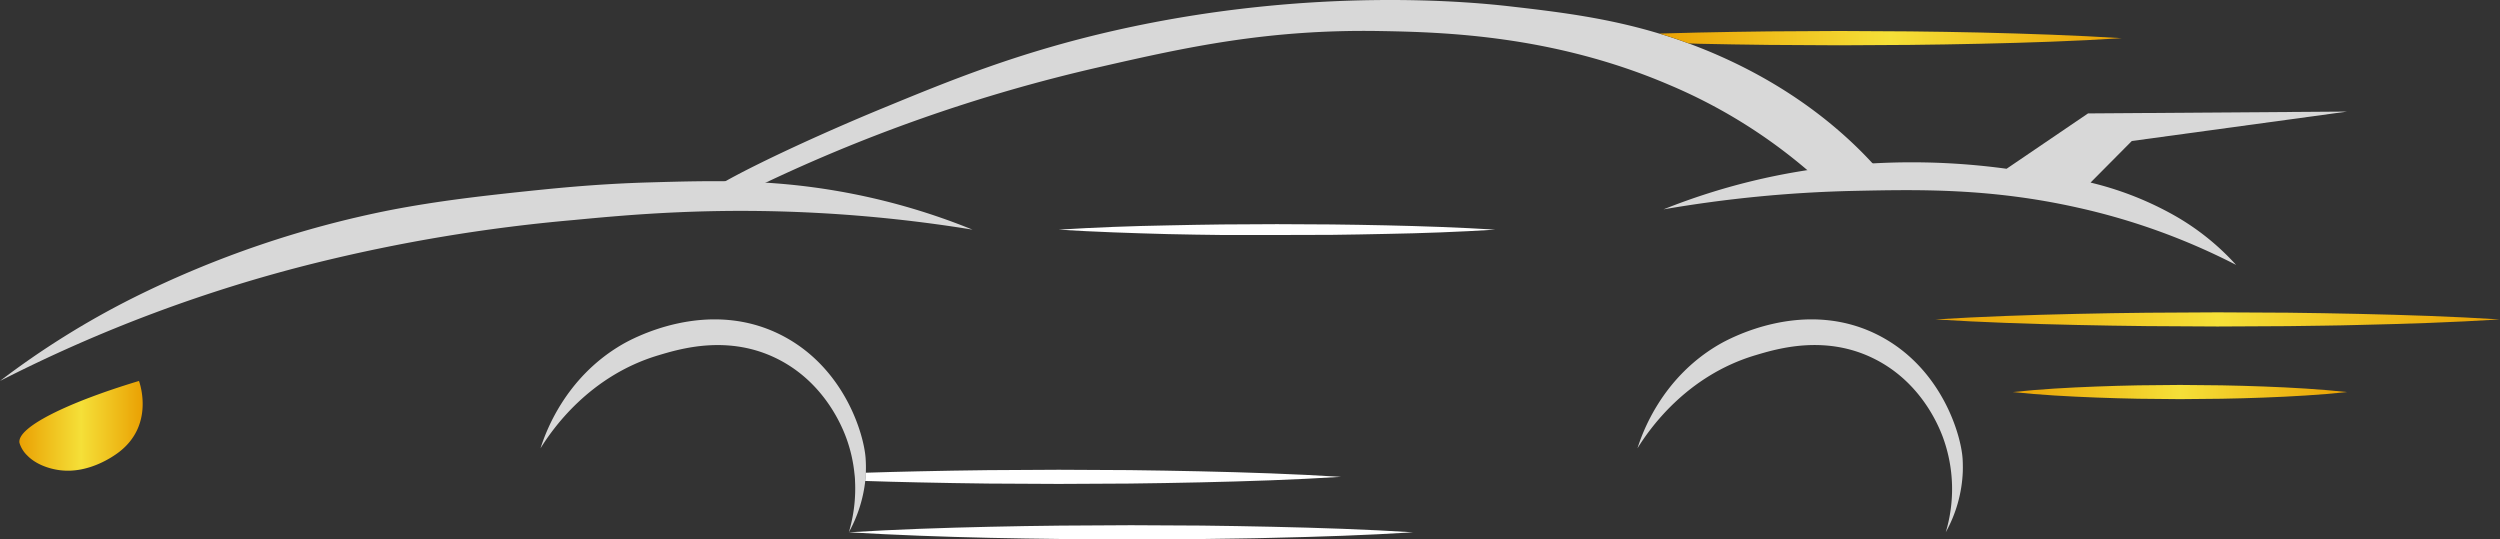 <svg xmlns="http://www.w3.org/2000/svg" xmlns:xlink="http://www.w3.org/1999/xlink" viewBox="0 0 691.48 149.19"><rect x="0" y="0" width="691.48" height="149.19" fill="#333333" stroke="none"/><defs><style>.cls-1{fill:#d8d8d8;}.cls-2{fill:url(#linear-gradient);}.cls-3{fill:#fff;}.cls-4{fill:url(#linear-gradient-2);}.cls-5{fill:url(#linear-gradient-3);}.cls-6{fill:url(#linear-gradient-4);}</style><linearGradient id="linear-gradient" x1="5.36" y1="117.79" x2="39.46" y2="117.79" gradientUnits="userSpaceOnUse"><stop offset="0" stop-color="#eaa103"/><stop offset="0.5" stop-color="#f5e038"/><stop offset="1" stop-color="#eaa103"/></linearGradient><linearGradient id="linear-gradient-2" x1="535.31" y1="88.35" x2="691.48" y2="88.35" xlink:href="#linear-gradient"/><linearGradient id="linear-gradient-3" x1="556.71" y1="108.44" x2="649.2" y2="108.44" xlink:href="#linear-gradient"/><linearGradient id="linear-gradient-4" x1="459.01" y1="10.56" x2="586.86" y2="10.56" xlink:href="#linear-gradient"/></defs><g id="Слой_2" data-name="Слой 2"><g id="logo"><g id="_3" data-name="3"><path class="cls-1" d="M0,105.37a233.62,233.62,0,0,1,36.86-23A282.1,282.1,0,0,1,108.2,58.06c13.1-2.52,25.23-3.84,34.25-4.83,9.55-1,21.7-2.34,37.22-2.78,17.28-.49,32.68-.92,51.75,2.35A181.06,181.06,0,0,1,269,63.52a399.79,399.79,0,0,0-42.47-4.6c-29.73-1.62-52.36.46-67.66,1.92A467.7,467.7,0,0,0,87.38,72.71,408,408,0,0,0,0,105.37Z"/><path class="cls-1" d="M520.18,47.7H500.64a146,146,0,0,0-39.05-24.27C429.51,9.7,399.13,8.89,381.85,8.59c-31.05-.55-53.74,4.47-77.43,9.89a448.48,448.48,0,0,0-97,34.14c-5.43,1.49-12.25,3.17-12.9,2.23-1.44-2.06,26.83-15.55,49.83-25,18.4-7.58,37.42-15.4,64.16-21.45,55-12.43,100-7.69,109.23-6.63C431,3.29,444.47,4.91,459,9.31c2.67.81,5.38,1.71,8.12,2.72s5.74,2.21,8.68,3.52C499.09,25.89,513,39.39,520.18,47.7Z"/><path class="cls-1" d="M460.11,57.91A180.54,180.54,0,0,1,510,45.81a193.28,193.28,0,0,1,45,.87l22.53-15.31,71.68-.51L589.64,39l-11.41,11.5a89.45,89.45,0,0,1,21.84,8.35,68.6,68.6,0,0,1,18.41,14.42A181.52,181.52,0,0,0,575,57.5c-24.41-5.52-44.49-5.08-62.33-4.7A354.06,354.06,0,0,0,460.11,57.91Z"/><path class="cls-2" d="M5.39,122.51c-.8-4.27,13.12-11.13,33.05-17.14.18.48,4.35,12.13-5.55,19.69-1.43,1.09-8.27,6-16.28,5-2.79-.34-6.62-1.51-9.13-4.13A8.1,8.1,0,0,1,5.39,122.51Z"/><path class="cls-1" d="M239.49,130.54a1.41,1.41,0,0,1,0,.21c0,.77-.09,1.53-.17,2.28a38,38,0,0,1-4.54,14.2,42.33,42.33,0,0,0,1.71-14.29c0-.67-.09-1.36-.17-2.07a40.35,40.35,0,0,0-2.26-9.77c-1.34-3.62-6.25-15.36-18.88-21.76-13.59-6.89-26.92-2.91-33-1.09C162.83,104,152.6,119,149.5,124c1.29-4.08,6.65-19.42,22.5-28.67,2.46-1.44,24-13.53,45-2.17,16.62,9,21.94,26.83,22.42,33.58A37.43,37.43,0,0,1,239.49,130.54Z"/><path class="cls-1" d="M452.91,124c1.29-4.09,6.64-19.42,22.49-28.67,2.48-1.44,24-13.53,45-2.17,16.62,9,21.94,26.84,22.43,33.58.13,1.88.06,3.79.06,3.79a37.53,37.53,0,0,1-4.71,16.69,41.68,41.68,0,0,0-.73-26.12c-1.33-3.63-6.24-15.38-18.87-21.77-13.59-6.89-26.92-2.91-33-1.09C466.23,104,456,119,452.91,124Z"/><path class="cls-3" d="M234.77,147.23c13-.81,26-1.24,39-1.53,6.51-.18,13-.22,19.52-.32l19.53-.11,19.52.1c6.51.11,13,.15,19.52.33,13,.29,26,.71,39,1.53-13,.82-26,1.24-39,1.53-6.51.19-13,.22-19.52.33l-19.52.1-19.53-.11c-6.5-.1-13-.14-19.52-.32C260.8,148.47,247.78,148,234.77,147.23Z"/><path class="cls-3" d="M292.82,63.52c10.06-.63,20.13-1,30.19-1.18,5-.14,10.07-.17,15.1-.26L353.2,62l15.1.08c5,.09,10.06.11,15.09.25,10.07.23,20.13.56,30.19,1.19-10.06.63-20.12,1-30.19,1.18-5,.14-10.06.17-15.09.26L353.2,65,338.11,65c-5-.08-10.07-.11-15.1-.25C313,64.48,302.88,64.15,292.82,63.52Z"/><path class="cls-3" d="M370.91,131.89c-13,.82-26,1.24-39.05,1.53-6.5.18-13,.22-19.51.33l-19.53.1-19.52-.1c-6.5-.11-13-.15-19.53-.33-4.81-.1-9.64-.23-14.46-.39.08-.75.14-1.51.17-2.28,4.76-.16,9.53-.27,14.29-.38,6.51-.18,13-.22,19.53-.33l19.52-.11,19.53.1c6.5.12,13,.15,19.51.33C344.87,130.65,357.9,131.08,370.91,131.89Z"/><path class="cls-4" d="M535.31,88.35c13-.81,26-1.24,39-1.53,6.51-.18,13-.22,19.52-.32l19.53-.11,19.52.1c6.51.11,13,.15,19.52.33,13,.29,26,.71,39,1.53-13,.82-26,1.24-39,1.53-6.51.19-13,.22-19.52.33l-19.52.1-19.53-.11c-6.5-.1-13-.14-19.52-.32C561.34,89.59,548.32,89.16,535.31,88.35Z"/><path class="cls-5" d="M556.71,108.44c7.71-.82,15.42-1.24,23.12-1.53,3.86-.18,7.71-.22,11.57-.33l11.56-.11,11.56.11c3.85.11,7.7.14,11.56.32,7.7.29,15.41.72,23.12,1.54-7.71.81-15.42,1.24-23.12,1.53-3.86.18-7.71.22-11.56.32L603,110.4l-11.56-.11c-3.86-.11-7.71-.15-11.57-.33C572.13,109.67,564.42,109.25,556.71,108.44Z"/><path class="cls-6" d="M586.86,10.56c-13,.83-26,1.25-39.05,1.54-6.5.18-13,.22-19.53.32l-19.51.11-19.53-.11c-6.51-.1-13-.15-19.52-.32L467.13,12c-2.74-1-5.45-1.91-8.12-2.72q5.37-.17,10.71-.28c6.51-.17,13-.21,19.52-.32l19.53-.11,19.51.11c6.51.1,13,.14,19.53.32C560.82,9.32,573.83,9.75,586.86,10.56Z"/></g></g></g></svg>